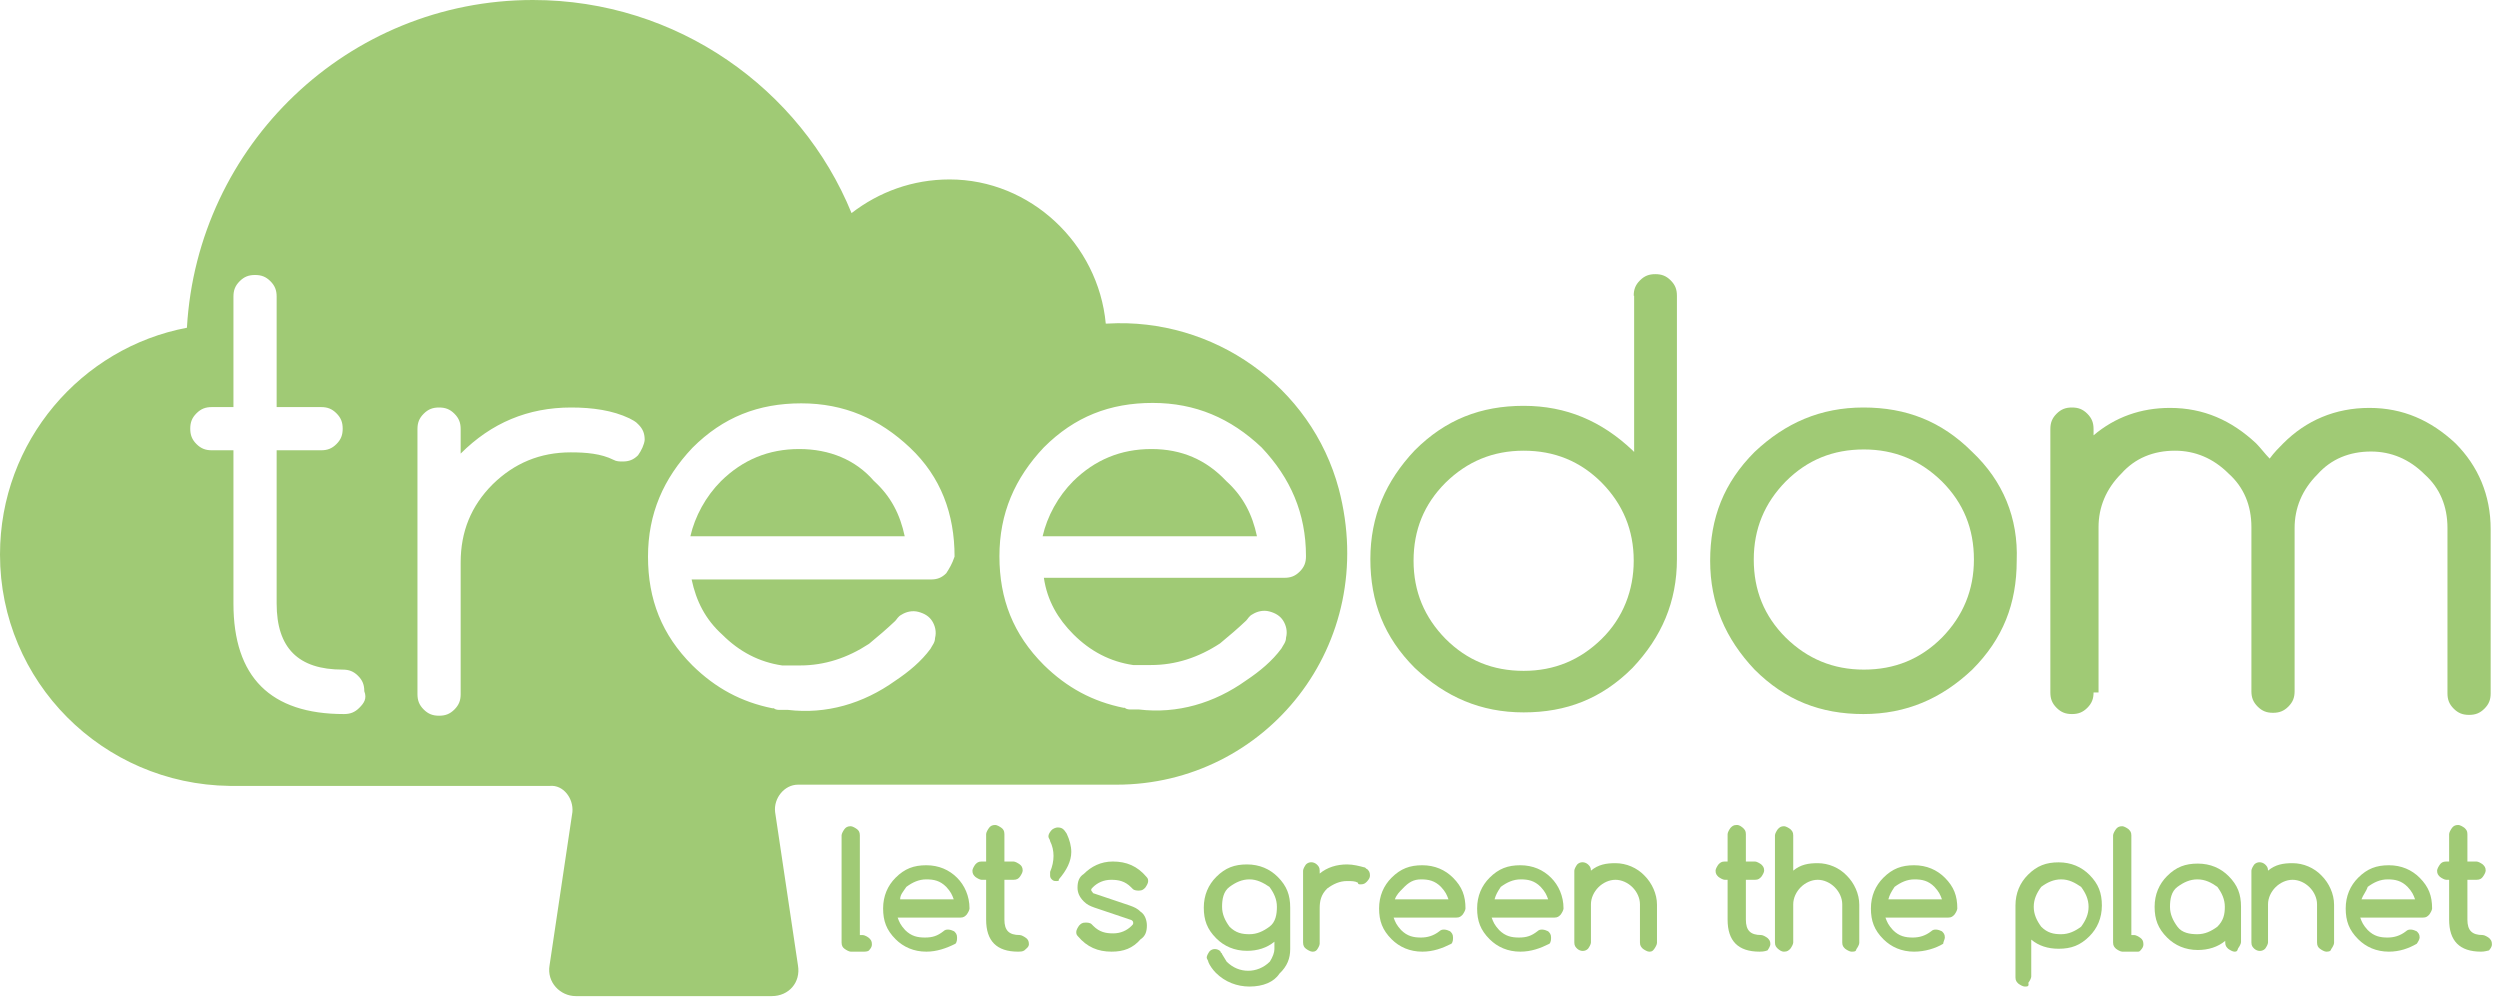 <svg width="288" height="115" viewBox="0 0 288 115" fill="none" xmlns="http://www.w3.org/2000/svg">
<path d="M99.438 109.631H98.002C97.811 109.631 97.476 109.439 97.285 109.296C97.093 109.152 96.95 108.961 96.95 108.578V96.232C96.95 96.041 97.141 95.706 97.285 95.514C97.428 95.323 97.62 95.179 98.002 95.179C98.194 95.179 98.529 95.371 98.72 95.514C98.912 95.658 99.055 95.849 99.055 96.232V107.717H99.39C99.582 107.717 99.917 107.908 100.108 108.052C100.299 108.243 100.443 108.387 100.443 108.769C100.443 109.152 100.252 109.296 100.108 109.487C99.964 109.631 99.629 109.631 99.438 109.631Z" fill="#A0CA75"/>
<path d="M106.712 109.631C105.276 109.631 104.08 109.104 103.17 108.195C102.118 107.142 101.735 106.09 101.735 104.654C101.735 103.218 102.261 102.022 103.17 101.113C104.223 100.06 105.276 99.677 106.712 99.677C108.147 99.677 109.343 100.204 110.253 101.113C111.114 101.974 111.688 103.218 111.688 104.654C111.688 104.845 111.497 105.18 111.353 105.372C111.162 105.563 111.018 105.707 110.635 105.707H103.41C103.601 106.233 103.745 106.568 104.271 107.142C104.989 107.86 105.707 108.004 106.568 108.004C107.429 108.004 108.004 107.812 108.674 107.286C109.008 106.951 109.535 107.094 109.918 107.286C110.109 107.477 110.253 107.621 110.253 108.004C110.253 108.195 110.253 108.53 110.061 108.721C109.008 109.248 107.908 109.631 106.712 109.631ZM103.697 103.601H109.87C109.678 103.075 109.535 102.74 109.008 102.166C108.291 101.448 107.573 101.304 106.712 101.304C105.85 101.304 105.132 101.639 104.415 102.166C104.032 102.74 103.697 103.075 103.697 103.601Z" fill="#A0CA75"/>
<path d="M117.287 109.631C114.799 109.631 113.603 108.387 113.603 105.946V101.352H113.076C112.885 101.352 112.55 101.161 112.358 101.017C112.167 100.826 112.023 100.682 112.023 100.299C112.023 100.108 112.215 99.773 112.358 99.582C112.55 99.39 112.693 99.247 113.076 99.247H113.603V96.088C113.603 95.897 113.794 95.562 113.938 95.371C114.081 95.179 114.273 95.036 114.655 95.036C114.847 95.036 115.182 95.227 115.373 95.371C115.565 95.514 115.708 95.706 115.708 96.088V99.247H116.761C116.952 99.247 117.287 99.438 117.479 99.582C117.67 99.725 117.814 99.917 117.814 100.299C117.814 100.491 117.622 100.826 117.479 101.017C117.335 101.209 117.144 101.352 116.761 101.352H115.708V105.946C115.708 107.19 116.234 107.717 117.479 107.717C117.67 107.717 118.005 107.908 118.196 108.052C118.388 108.195 118.531 108.387 118.531 108.769C118.531 109.104 118.196 109.296 118.005 109.487C117.814 109.631 117.479 109.631 117.287 109.631Z" fill="#A0CA75"/>
<path d="M121.689 101.496C121.498 101.496 121.355 101.496 121.163 101.304C120.972 101.113 120.972 100.969 120.972 100.778C120.972 100.587 120.972 100.587 120.972 100.443C121.498 99.199 121.498 97.955 120.972 96.902C120.972 96.71 120.78 96.567 120.78 96.376C120.78 96.041 120.972 95.849 121.115 95.658C121.259 95.466 121.642 95.323 121.833 95.323C122.359 95.323 122.551 95.514 122.886 96.04C123.221 96.758 123.412 97.476 123.412 98.146C123.412 99.199 122.886 100.252 121.977 101.304C122.024 101.496 121.881 101.496 121.689 101.496Z" fill="#A0CA75"/>
<path d="M128.054 109.631C126.475 109.631 125.23 109.104 124.178 107.86C123.986 107.669 123.986 107.525 123.986 107.334C123.986 107.142 124.178 106.807 124.321 106.616C124.513 106.424 124.656 106.281 125.039 106.281C125.23 106.281 125.565 106.281 125.757 106.472C125.948 106.664 125.948 106.664 125.948 106.664C126.666 107.382 127.384 107.525 128.245 107.525C129.107 107.525 129.824 107.19 130.351 106.664C130.542 106.472 130.542 106.472 130.542 106.329C130.542 106.185 130.542 106.137 130.351 105.994L126.092 104.558C125.565 104.367 125.23 104.223 124.848 103.84C124.321 103.314 124.13 102.788 124.13 102.261C124.13 101.544 124.321 101.017 124.848 100.682C125.709 99.821 126.81 99.247 128.197 99.247C129.777 99.247 131.021 99.773 132.073 101.017C132.265 101.209 132.265 101.352 132.265 101.544C132.265 101.735 132.073 102.07 131.93 102.261C131.738 102.453 131.595 102.596 131.212 102.596C131.021 102.596 130.686 102.596 130.494 102.405C130.303 102.213 130.303 102.213 130.303 102.213C129.585 101.496 128.867 101.352 128.006 101.352C127.145 101.352 126.427 101.687 125.9 102.213C125.709 102.405 125.709 102.405 125.709 102.548C125.709 102.692 125.9 102.74 125.9 102.883L130.159 104.319C130.686 104.51 131.021 104.654 131.404 105.037C131.93 105.372 132.121 106.09 132.121 106.616C132.121 107.334 131.93 107.86 131.404 108.195C130.494 109.248 129.442 109.631 128.054 109.631Z" fill="#A0CA75"/>
<path d="M143.941 113.65C142.505 113.65 141.118 113.124 140.065 112.071C139.73 111.736 139.347 111.21 139.204 110.827C139.204 110.636 139.012 110.492 139.012 110.301C139.012 110.109 139.204 109.774 139.347 109.583C139.682 109.248 140.209 109.248 140.591 109.583C140.591 109.774 140.783 109.774 140.783 109.918C140.974 110.253 141.118 110.444 141.309 110.779C142.027 111.497 142.888 111.832 143.797 111.832C144.659 111.832 145.568 111.497 146.286 110.779C146.621 110.253 146.812 109.726 146.812 109.344V108.482C145.951 109.2 144.85 109.535 143.654 109.535C142.218 109.535 141.022 109.009 140.113 108.099C139.06 107.047 138.677 105.994 138.677 104.558C138.677 103.123 139.204 101.926 140.113 101.017C141.166 99.964 142.218 99.582 143.654 99.582C145.09 99.582 146.286 100.108 147.195 101.017C148.248 102.07 148.631 103.123 148.631 104.558V109.344C148.631 110.396 148.296 111.305 147.386 112.167C146.764 113.124 145.52 113.65 143.941 113.65ZM143.941 101.304C143.08 101.304 142.362 101.639 141.644 102.166C140.926 102.692 140.783 103.601 140.783 104.463C140.783 105.324 141.118 106.042 141.644 106.759C142.362 107.477 143.08 107.621 143.941 107.621C144.802 107.621 145.52 107.286 146.238 106.759C146.956 106.233 147.099 105.324 147.099 104.463C147.099 103.601 146.764 102.883 146.238 102.166C145.52 101.687 144.802 101.304 143.941 101.304Z" fill="#A0CA75"/>
<path d="M151.167 109.631C150.976 109.631 150.641 109.439 150.449 109.296C150.258 109.152 150.114 108.961 150.114 108.578V100.299C150.114 100.108 150.306 99.773 150.449 99.582C150.784 99.247 151.311 99.247 151.693 99.582C151.885 99.773 152.028 99.916 152.028 100.299V100.634C152.89 99.916 153.99 99.582 155.187 99.582C155.904 99.582 156.622 99.773 157.149 99.916C157.34 99.916 157.34 100.108 157.484 100.108C157.675 100.299 157.819 100.443 157.819 100.826C157.819 101.209 157.627 101.352 157.484 101.544C157.292 101.735 157.149 101.878 156.766 101.878C156.574 101.878 156.431 101.878 156.431 101.687C156.096 101.496 155.713 101.496 155.187 101.496C154.325 101.496 153.608 101.831 152.89 102.357C152.172 103.075 152.028 103.793 152.028 104.654V108.721C152.028 108.913 151.837 109.248 151.693 109.439C151.502 109.631 151.358 109.631 151.167 109.631Z" fill="#A0CA75"/>
<path d="M163.848 109.631C162.412 109.631 161.216 109.104 160.307 108.195C159.254 107.142 158.871 106.09 158.871 104.654C158.871 103.218 159.397 102.022 160.307 101.113C161.359 100.06 162.412 99.677 163.848 99.677C165.283 99.677 166.48 100.204 167.389 101.113C168.442 102.166 168.824 103.218 168.824 104.654C168.824 104.845 168.633 105.18 168.49 105.372C168.298 105.563 168.155 105.707 167.772 105.707H160.546C160.737 106.233 160.881 106.568 161.407 107.142C162.125 107.86 162.843 108.004 163.704 108.004C164.422 108.004 165.14 107.812 165.81 107.286C166.145 106.951 166.671 107.094 167.054 107.286C167.245 107.477 167.389 107.621 167.389 108.004C167.389 108.195 167.389 108.53 167.197 108.721C166.145 109.248 165.092 109.631 163.848 109.631ZM160.689 103.601H166.863C166.671 103.075 166.528 102.74 166.001 102.166C165.283 101.448 164.566 101.304 163.704 101.304C162.843 101.304 162.269 101.639 161.599 102.357C161.216 102.74 160.881 103.075 160.689 103.601Z" fill="#A0CA75"/>
<path d="M175.141 109.631C173.706 109.631 172.509 109.104 171.6 108.195C170.547 107.142 170.165 106.09 170.165 104.654C170.165 103.218 170.691 102.022 171.6 101.113C172.653 100.06 173.706 99.677 175.141 99.677C176.577 99.677 177.773 100.204 178.682 101.113C179.544 101.974 180.118 103.218 180.118 104.654C180.118 104.845 179.927 105.18 179.783 105.372C179.592 105.563 179.448 105.707 179.065 105.707H171.839C172.031 106.233 172.174 106.568 172.701 107.142C173.419 107.86 174.136 108.004 174.998 108.004C175.859 108.004 176.433 107.812 177.103 107.286C177.438 106.951 177.965 107.094 178.347 107.286C178.539 107.477 178.682 107.621 178.682 108.004C178.682 108.195 178.682 108.53 178.491 108.721C177.438 109.248 176.385 109.631 175.141 109.631ZM172.174 103.601H178.347C178.156 103.075 178.012 102.74 177.486 102.166C176.768 101.448 176.05 101.304 175.189 101.304C174.328 101.304 173.61 101.639 172.892 102.166C172.509 102.74 172.318 103.075 172.174 103.601Z" fill="#A0CA75"/>
<path d="M189.975 109.631C189.784 109.631 189.449 109.439 189.258 109.296C189.066 109.104 188.923 108.961 188.923 108.578V104.175C188.923 103.458 188.588 102.74 188.061 102.213C187.535 101.687 186.817 101.352 186.099 101.352C185.381 101.352 184.664 101.687 184.137 102.213C183.611 102.74 183.276 103.458 183.276 104.175V108.578C183.276 108.769 183.085 109.104 182.941 109.296C182.606 109.631 182.08 109.631 181.697 109.296C181.505 109.104 181.362 108.961 181.362 108.578V100.299C181.362 100.108 181.553 99.773 181.697 99.582C182.032 99.247 182.558 99.247 182.941 99.582C183.132 99.773 183.276 99.916 183.276 100.299C184.137 99.582 185.046 99.438 186.099 99.438C187.343 99.438 188.588 99.964 189.449 100.874C190.31 101.735 190.885 102.979 190.885 104.223V108.626C190.885 108.817 190.693 109.152 190.55 109.344C190.358 109.631 190.167 109.631 189.975 109.631Z" fill="#A0CA75"/>
<path d="M202.704 109.631C200.216 109.631 199.02 108.387 199.02 105.946V101.352H198.685C198.493 101.352 198.158 101.161 197.967 101.017C197.775 100.826 197.632 100.682 197.632 100.299C197.632 100.108 197.823 99.773 197.967 99.582C198.158 99.39 198.302 99.247 198.685 99.247H199.02V96.088C199.02 95.897 199.211 95.562 199.355 95.371C199.546 95.179 199.69 95.036 200.072 95.036C200.407 95.036 200.599 95.227 200.79 95.371C200.982 95.562 201.125 95.706 201.125 96.088V99.247H202.178C202.369 99.247 202.704 99.438 202.896 99.582C203.087 99.773 203.231 99.917 203.231 100.299C203.231 100.491 203.039 100.826 202.896 101.017C202.704 101.209 202.561 101.352 202.178 101.352H201.125V105.946C201.125 107.19 201.651 107.717 202.896 107.717C203.087 107.717 203.422 107.908 203.613 108.052C203.805 108.243 203.948 108.387 203.948 108.769C203.948 108.961 203.757 109.296 203.613 109.487C203.231 109.631 202.848 109.631 202.704 109.631Z" fill="#A0CA75"/>
<path d="M213.28 109.631C213.088 109.631 212.753 109.439 212.562 109.296C212.37 109.104 212.227 108.961 212.227 108.578V104.176C212.227 103.458 211.892 102.74 211.365 102.214C210.839 101.687 210.121 101.352 209.403 101.352C208.686 101.352 207.968 101.687 207.441 102.214C206.915 102.74 206.58 103.458 206.58 104.176V108.578C206.58 108.769 206.389 109.104 206.245 109.296C206.054 109.487 205.91 109.631 205.527 109.631C205.192 109.631 205.001 109.439 204.81 109.296C204.618 109.104 204.475 108.961 204.475 108.578V96.232C204.475 96.041 204.666 95.706 204.81 95.514C205.001 95.323 205.145 95.179 205.527 95.179C205.719 95.179 206.054 95.371 206.245 95.514C206.437 95.706 206.58 95.849 206.58 96.232V100.299C207.441 99.582 208.351 99.438 209.403 99.438C210.648 99.438 211.892 99.965 212.753 100.874C213.614 101.735 214.189 102.979 214.189 104.223V108.626C214.189 108.817 213.997 109.152 213.854 109.344C213.806 109.631 213.614 109.631 213.28 109.631Z" fill="#A0CA75"/>
<path d="M220.505 109.631C219.07 109.631 217.874 109.104 216.964 108.195C215.912 107.142 215.529 106.09 215.529 104.654C215.529 103.218 216.055 102.022 216.964 101.113C218.017 100.06 219.07 99.677 220.505 99.677C221.941 99.677 223.137 100.204 224.047 101.113C225.099 102.166 225.482 103.218 225.482 104.654C225.482 104.845 225.291 105.18 225.147 105.372C224.956 105.563 224.812 105.707 224.429 105.707H217.204C217.395 106.233 217.539 106.568 218.065 107.142C218.783 107.86 219.501 108.004 220.362 108.004C221.08 108.004 221.798 107.812 222.467 107.286C222.802 106.951 223.329 107.094 223.712 107.286C223.903 107.477 224.047 107.621 224.047 108.004C224.047 108.195 223.855 108.53 223.855 108.721C222.994 109.248 221.75 109.631 220.505 109.631ZM217.539 103.601H223.712C223.52 103.075 223.377 102.74 222.85 102.166C222.132 101.448 221.415 101.304 220.553 101.304C219.692 101.304 218.974 101.639 218.256 102.166C217.874 102.74 217.682 103.075 217.539 103.601Z" fill="#A0CA75"/>
<path d="M233.234 113.65C233.043 113.65 232.708 113.459 232.517 113.315C232.325 113.124 232.182 112.98 232.182 112.597V104.319C232.182 102.883 232.708 101.687 233.617 100.778C234.67 99.725 235.723 99.342 237.158 99.342C238.594 99.342 239.79 99.869 240.699 100.778C241.752 101.831 242.135 102.883 242.135 104.319C242.135 105.755 241.609 106.951 240.699 107.86C239.647 108.913 238.594 109.296 237.158 109.296C235.914 109.296 234.861 108.961 234 108.243V112.502C234 112.693 233.809 113.028 233.665 113.22C233.761 113.65 233.569 113.65 233.234 113.65ZM237.445 101.304C236.584 101.304 235.866 101.639 235.149 102.166C234.622 102.883 234.287 103.601 234.287 104.463C234.287 105.324 234.622 106.042 235.149 106.759C235.866 107.477 236.584 107.621 237.445 107.621C238.307 107.621 239.025 107.286 239.742 106.759C240.269 106.042 240.604 105.324 240.604 104.463C240.604 103.601 240.269 102.883 239.742 102.166C239.025 101.687 238.355 101.304 237.445 101.304Z" fill="#A0CA75"/>
<path d="M245.915 109.631H244.48C244.288 109.631 243.953 109.439 243.762 109.296C243.57 109.104 243.427 108.961 243.427 108.578V96.232C243.427 96.041 243.618 95.706 243.762 95.514C243.905 95.323 244.097 95.179 244.48 95.179C244.671 95.179 245.006 95.371 245.197 95.514C245.389 95.706 245.532 95.849 245.532 96.232V107.717H245.867C246.059 107.717 246.394 107.908 246.585 108.052C246.776 108.195 246.92 108.387 246.92 108.769C246.92 109.152 246.729 109.296 246.585 109.487C246.441 109.679 246.298 109.631 245.915 109.631Z" fill="#A0CA75"/>
<path d="M257.4 109.631C257.209 109.631 256.874 109.439 256.682 109.296C256.491 109.104 256.347 108.961 256.347 108.578V108.386C255.486 109.104 254.385 109.439 253.189 109.439C251.753 109.439 250.557 108.913 249.648 108.004C248.595 106.951 248.212 105.898 248.212 104.463C248.212 103.027 248.739 101.831 249.648 100.921C250.701 99.869 251.753 99.486 253.189 99.486C254.625 99.486 255.821 100.012 256.73 100.921C257.783 101.974 258.166 103.027 258.166 104.463V108.53C258.166 108.721 257.974 109.056 257.831 109.248C257.735 109.631 257.592 109.631 257.4 109.631ZM253.141 101.304C252.28 101.304 251.562 101.639 250.844 102.166C250.127 102.692 249.983 103.601 249.983 104.463C249.983 105.324 250.318 106.042 250.844 106.759C251.371 107.477 252.28 107.621 253.141 107.621C254.003 107.621 254.72 107.286 255.438 106.759C256.156 106.042 256.3 105.324 256.3 104.463C256.3 103.601 255.965 102.883 255.438 102.166C254.768 101.687 254.05 101.304 253.141 101.304Z" fill="#A0CA75"/>
<path d="M267.975 109.631C267.784 109.631 267.449 109.439 267.258 109.296C267.066 109.152 266.923 108.961 266.923 108.578V104.175C266.923 103.458 266.588 102.74 266.061 102.213C265.535 101.687 264.817 101.352 264.099 101.352C263.381 101.352 262.664 101.687 262.137 102.213C261.611 102.74 261.276 103.458 261.276 104.175V108.578C261.276 108.769 261.085 109.104 260.941 109.296C260.606 109.631 260.08 109.631 259.697 109.296C259.505 109.104 259.362 108.961 259.362 108.578V100.299C259.362 100.108 259.553 99.773 259.697 99.582C260.032 99.247 260.558 99.247 260.941 99.582C261.132 99.773 261.276 99.916 261.276 100.299C262.137 99.582 263.046 99.438 264.099 99.438C265.343 99.438 266.588 99.964 267.449 100.874C268.31 101.735 268.885 102.979 268.885 104.223V108.626C268.885 108.817 268.693 109.152 268.55 109.344C268.502 109.631 268.167 109.631 267.975 109.631Z" fill="#A0CA75"/>
<path d="M275.201 109.631C273.766 109.631 272.569 109.104 271.66 108.195C270.607 107.142 270.225 106.09 270.225 104.654C270.225 103.218 270.751 102.022 271.66 101.113C272.713 100.06 273.766 99.677 275.201 99.677C276.637 99.677 277.833 100.204 278.742 101.113C279.795 102.166 280.178 103.218 280.178 104.654C280.178 104.845 279.987 105.18 279.843 105.372C279.652 105.563 279.508 105.707 279.125 105.707H271.899C272.091 106.233 272.234 106.568 272.761 107.142C273.479 107.86 274.196 108.004 275.058 108.004C275.776 108.004 276.493 107.812 277.163 107.286C277.498 106.951 278.025 107.094 278.407 107.286C278.599 107.477 278.742 107.621 278.742 108.004C278.742 108.195 278.551 108.53 278.407 108.721C277.498 109.248 276.445 109.631 275.201 109.631ZM272.043 103.601H278.216C278.025 103.075 277.881 102.74 277.355 102.166C276.637 101.448 275.919 101.304 275.058 101.304C274.196 101.304 273.479 101.639 272.761 102.166C272.569 102.74 272.234 103.075 272.043 103.601Z" fill="#A0CA75"/>
<path d="M285.824 109.631C283.336 109.631 282.14 108.387 282.14 105.946V101.352H281.805C281.613 101.352 281.278 101.161 281.087 101.017C280.896 100.826 280.752 100.682 280.752 100.299C280.752 100.108 280.943 99.773 281.087 99.582C281.23 99.39 281.422 99.247 281.805 99.247H282.14V96.088C282.14 95.897 282.331 95.562 282.475 95.371C282.618 95.179 282.81 95.036 283.192 95.036C283.384 95.036 283.719 95.227 283.91 95.371C284.102 95.562 284.245 95.706 284.245 96.088V99.247H285.298C285.489 99.247 285.824 99.438 286.016 99.582C286.207 99.773 286.351 99.917 286.351 100.299C286.351 100.491 286.159 100.826 286.016 101.017C285.872 101.209 285.681 101.352 285.298 101.352H284.245V105.946C284.245 107.19 284.772 107.717 286.016 107.717C286.207 107.717 286.542 107.908 286.734 108.052C286.925 108.243 287.069 108.387 287.069 108.769C287.069 109.104 286.877 109.296 286.734 109.487C286.159 109.631 285.968 109.631 285.824 109.631Z" fill="#A0CA75"/>
<path d="M188.205 34.071C188.205 33.353 188.396 32.827 188.923 32.301C189.449 31.774 189.975 31.583 190.693 31.583C191.411 31.583 191.937 31.774 192.464 32.301C192.99 32.827 193.182 33.353 193.182 34.071V64.41C193.182 69.339 191.411 73.406 188.061 76.947C184.52 80.488 180.453 82.067 175.524 82.067C170.595 82.067 166.528 80.297 162.986 76.947C159.445 73.406 157.866 69.339 157.866 64.41C157.866 59.481 159.637 55.413 162.986 51.872C166.528 48.331 170.595 46.752 175.524 46.752C180.453 46.752 184.52 48.523 188.061 51.872C188.061 51.872 188.061 51.872 188.253 52.064V34.071H188.205ZM188.205 64.601C188.205 61.06 186.961 58.093 184.52 55.605C182.032 53.117 179.065 51.92 175.524 51.92C171.983 51.92 169.016 53.164 166.528 55.605C164.039 58.093 162.843 61.06 162.843 64.601C162.843 68.142 164.087 71.109 166.528 73.597C169.016 76.086 171.983 77.282 175.524 77.282C179.065 77.282 182.032 76.038 184.52 73.597C187.009 71.157 188.205 67.951 188.205 64.601Z" fill="#A0CA75"/>
<path d="M227.205 52.064C223.664 48.523 219.596 46.944 214.667 46.944C209.739 46.944 205.671 48.714 202.13 52.064C198.589 55.605 197.01 59.672 197.01 64.601C197.01 69.53 198.78 73.598 202.13 77.139C205.671 80.68 209.739 82.259 214.667 82.259C219.596 82.259 223.664 80.488 227.205 77.139C230.746 73.598 232.325 69.53 232.325 64.601C232.517 59.672 230.746 55.413 227.205 52.064ZM223.712 73.454C221.223 75.942 218.256 77.139 214.715 77.139C211.174 77.139 208.207 75.894 205.719 73.454C203.231 70.966 202.034 67.999 202.034 64.458C202.034 60.917 203.278 57.95 205.719 55.461C208.207 52.973 211.174 51.777 214.715 51.777C218.256 51.777 221.223 53.021 223.712 55.461C226.2 57.95 227.396 60.917 227.396 64.458C227.396 67.951 226.152 70.966 223.712 73.454Z" fill="#A0CA75"/>
<path d="M241.178 79.771C241.178 80.488 240.986 81.015 240.46 81.541C239.934 82.067 239.407 82.259 238.69 82.259C237.972 82.259 237.445 82.067 236.919 81.541C236.393 81.015 236.201 80.488 236.201 79.771V49.432C236.201 48.714 236.393 48.188 236.919 47.661C237.445 47.135 237.972 46.944 238.69 46.944C239.407 46.944 239.934 47.135 240.46 47.661C240.986 48.188 241.178 48.714 241.178 49.432V50.15C243.666 48.044 246.633 46.991 249.983 46.991C253.859 46.991 257.065 48.427 259.888 51.059C260.415 51.585 260.941 52.303 261.467 52.83C261.994 52.112 262.52 51.585 263.047 51.059C265.678 48.427 269.028 46.991 272.952 46.991C276.828 46.991 280.034 48.427 282.858 51.059C285.49 53.691 286.925 57.041 286.925 60.965V79.866C286.925 80.584 286.734 81.111 286.207 81.637C285.681 82.163 285.155 82.355 284.437 82.355C283.719 82.355 283.193 82.163 282.666 81.637C282.14 81.111 281.948 80.584 281.948 79.866V60.821C281.948 58.333 281.087 56.227 279.317 54.648C277.546 52.877 275.44 52.016 273.144 52.016C270.655 52.016 268.55 52.877 266.971 54.648C265.2 56.418 264.339 58.524 264.339 60.821V79.627C264.339 80.345 264.147 80.871 263.621 81.398C263.094 81.924 262.568 82.115 261.85 82.115C261.132 82.115 260.606 81.924 260.08 81.398C259.553 80.871 259.362 80.345 259.362 79.627V60.725C259.362 58.237 258.501 56.131 256.73 54.552C254.959 52.782 252.854 51.92 250.557 51.92C248.069 51.92 245.963 52.782 244.384 54.552C242.613 56.323 241.752 58.428 241.752 60.725V79.771C241.704 79.771 241.178 79.771 241.178 79.771Z" fill="#A0CA75"/>
<path d="M132.648 51.729C129.107 51.729 126.14 52.973 123.651 55.413C121.881 57.184 120.637 59.481 120.11 61.778H144.802C144.276 59.289 143.223 57.184 141.261 55.413C138.964 52.973 136.141 51.729 132.648 51.729Z" fill="#A0CA75"/>
<path d="M65.941 93.552L63.309 111.21C62.974 113.172 64.553 114.751 66.324 114.751H88.91C90.872 114.751 92.26 113.172 91.925 111.21L89.293 93.552C89.102 91.973 90.346 90.394 91.925 90.394H126.523C126.714 90.394 126.858 90.394 127.049 90.394C127.575 90.394 128.102 90.394 128.628 90.394C145.76 90.394 158.967 74.315 154.229 56.323C151.071 44.503 139.778 36.559 127.575 37.277H127.384C126.523 28.09 118.723 20.672 109.391 20.672C105.133 20.672 101.256 22.108 98.098 24.549C92.26 10.241 78 0 61.395 0C40.053 0 22.73 16.748 21.534 37.756C9.379 40.053 0 50.82 0 63.883C0 78.526 11.82 90.346 26.463 90.537C26.463 90.537 26.463 90.537 26.654 90.537H63.357C64.888 90.394 66.085 91.973 65.941 93.552ZM41.393 81.541C40.866 82.067 40.34 82.259 39.622 82.259C31.152 82.259 26.893 78 26.893 69.53V51.872H24.405C23.687 51.872 23.161 51.681 22.634 51.155C22.108 50.628 21.917 50.102 21.917 49.384C21.917 48.666 22.108 48.14 22.634 47.614C23.161 47.087 23.687 46.896 24.405 46.896H26.893V34.167C26.893 33.449 27.085 32.923 27.611 32.396C28.137 31.87 28.664 31.678 29.382 31.678C30.099 31.678 30.626 31.87 31.152 32.396C31.678 32.923 31.87 33.449 31.87 34.167V46.896H36.99C37.708 46.896 38.234 47.087 38.761 47.614C39.287 48.14 39.478 48.666 39.478 49.384C39.478 50.102 39.287 50.628 38.761 51.155C38.234 51.681 37.708 51.872 36.99 51.872H31.87V69.53C31.87 74.65 34.358 77.139 39.478 77.139C40.196 77.139 40.723 77.33 41.249 77.856C41.776 78.383 41.967 78.909 41.967 79.627C42.302 80.488 41.919 81.015 41.393 81.541ZM73.502 52.447C72.975 52.973 72.449 53.164 71.731 53.164C71.396 53.164 71.013 53.164 70.678 52.973C69.243 52.255 67.52 52.112 65.75 52.112C62.209 52.112 59.242 53.356 56.753 55.796C54.265 58.285 53.069 61.252 53.069 64.793V79.962C53.069 80.68 52.877 81.206 52.351 81.733C51.825 82.259 51.298 82.45 50.58 82.45C49.863 82.45 49.336 82.259 48.81 81.733C48.283 81.206 48.092 80.68 48.092 79.962V49.432C48.092 48.714 48.283 48.188 48.81 47.661C49.336 47.135 49.863 46.944 50.58 46.944C51.298 46.944 51.825 47.135 52.351 47.661C52.877 48.188 53.069 48.714 53.069 49.432V52.255C56.61 48.714 60.821 46.944 65.797 46.944C68.286 46.944 70.583 47.279 72.497 48.188C72.832 48.379 73.215 48.523 73.55 48.906C74.076 49.432 74.267 49.958 74.267 50.676C74.22 51.203 73.885 51.92 73.502 52.447ZM109.009 66.037C108.482 66.563 107.956 66.755 107.238 66.755H79.675C80.201 69.243 81.254 71.349 83.216 73.119C85.178 75.081 87.475 76.277 90.107 76.66C90.107 76.66 90.107 76.66 90.298 76.66C90.49 76.66 90.49 76.66 90.633 76.66C90.777 76.66 90.825 76.66 90.968 76.66C91.159 76.66 91.159 76.66 91.303 76.66C91.447 76.66 91.495 76.66 91.638 76.66C91.782 76.66 91.973 76.66 92.164 76.66C94.988 76.66 97.62 75.799 100.108 74.172C101.161 73.31 102.213 72.401 103.123 71.54C103.314 71.349 103.458 71.013 103.84 70.822C104.367 70.487 105.085 70.296 105.802 70.487C106.52 70.678 107.047 71.013 107.382 71.54C107.717 72.066 107.908 72.784 107.717 73.502C107.717 74.028 107.382 74.363 107.19 74.746C106.137 76.182 104.702 77.378 103.123 78.431C99.438 81.063 95.179 82.307 90.777 81.78C90.585 81.78 90.25 81.78 90.059 81.78H89.868C89.676 81.78 89.341 81.78 89.15 81.589H88.958C85.417 80.871 82.45 79.292 79.771 76.66C76.229 73.119 74.65 69.052 74.65 64.123C74.65 59.194 76.421 55.126 79.771 51.585C83.312 48.044 87.379 46.465 92.308 46.465C97.237 46.465 101.304 48.236 104.845 51.585C108.387 54.935 109.966 59.194 109.966 64.123C109.679 64.984 109.344 65.51 109.009 66.037ZM123.652 73.071C125.613 75.033 127.91 76.23 130.542 76.612C130.542 76.612 130.542 76.612 130.734 76.612C130.925 76.612 130.925 76.612 131.069 76.612C131.212 76.612 131.26 76.612 131.404 76.612C131.547 76.612 131.595 76.612 131.739 76.612C131.93 76.612 131.93 76.612 132.074 76.612C132.217 76.612 132.409 76.612 132.6 76.612C135.423 76.612 138.055 75.751 140.544 74.124C141.596 73.263 142.649 72.353 143.558 71.492C143.75 71.301 143.893 70.966 144.276 70.774C144.802 70.439 145.52 70.248 146.238 70.439C146.956 70.631 147.482 70.966 147.817 71.492C148.152 72.018 148.344 72.736 148.152 73.454C148.152 73.98 147.817 74.315 147.626 74.698C146.573 76.134 145.137 77.33 143.558 78.383C139.874 81.015 135.615 82.259 131.212 81.733C131.021 81.733 130.686 81.733 130.494 81.733H130.303C130.112 81.733 129.777 81.733 129.585 81.541H129.442C125.901 80.823 122.934 79.244 120.254 76.612C116.713 73.071 115.134 69.004 115.134 64.075C115.134 59.146 116.904 55.078 120.254 51.537C123.795 47.996 127.863 46.417 132.791 46.417C137.72 46.417 141.788 48.188 145.329 51.537C148.679 55.078 150.449 59.146 150.449 64.075C150.449 64.793 150.258 65.319 149.731 65.845C149.205 66.372 148.679 66.563 147.961 66.563H120.254C120.637 69.195 121.881 71.301 123.652 73.071Z" fill="#A0CA75"/>
<path d="M92.069 51.729C88.528 51.729 85.561 52.973 83.072 55.413C81.302 57.184 80.058 59.481 79.531 61.778H104.223C103.697 59.289 102.644 57.184 100.682 55.413C98.577 52.973 95.562 51.729 92.069 51.729Z" fill="#A0CA75"/>
</svg>
